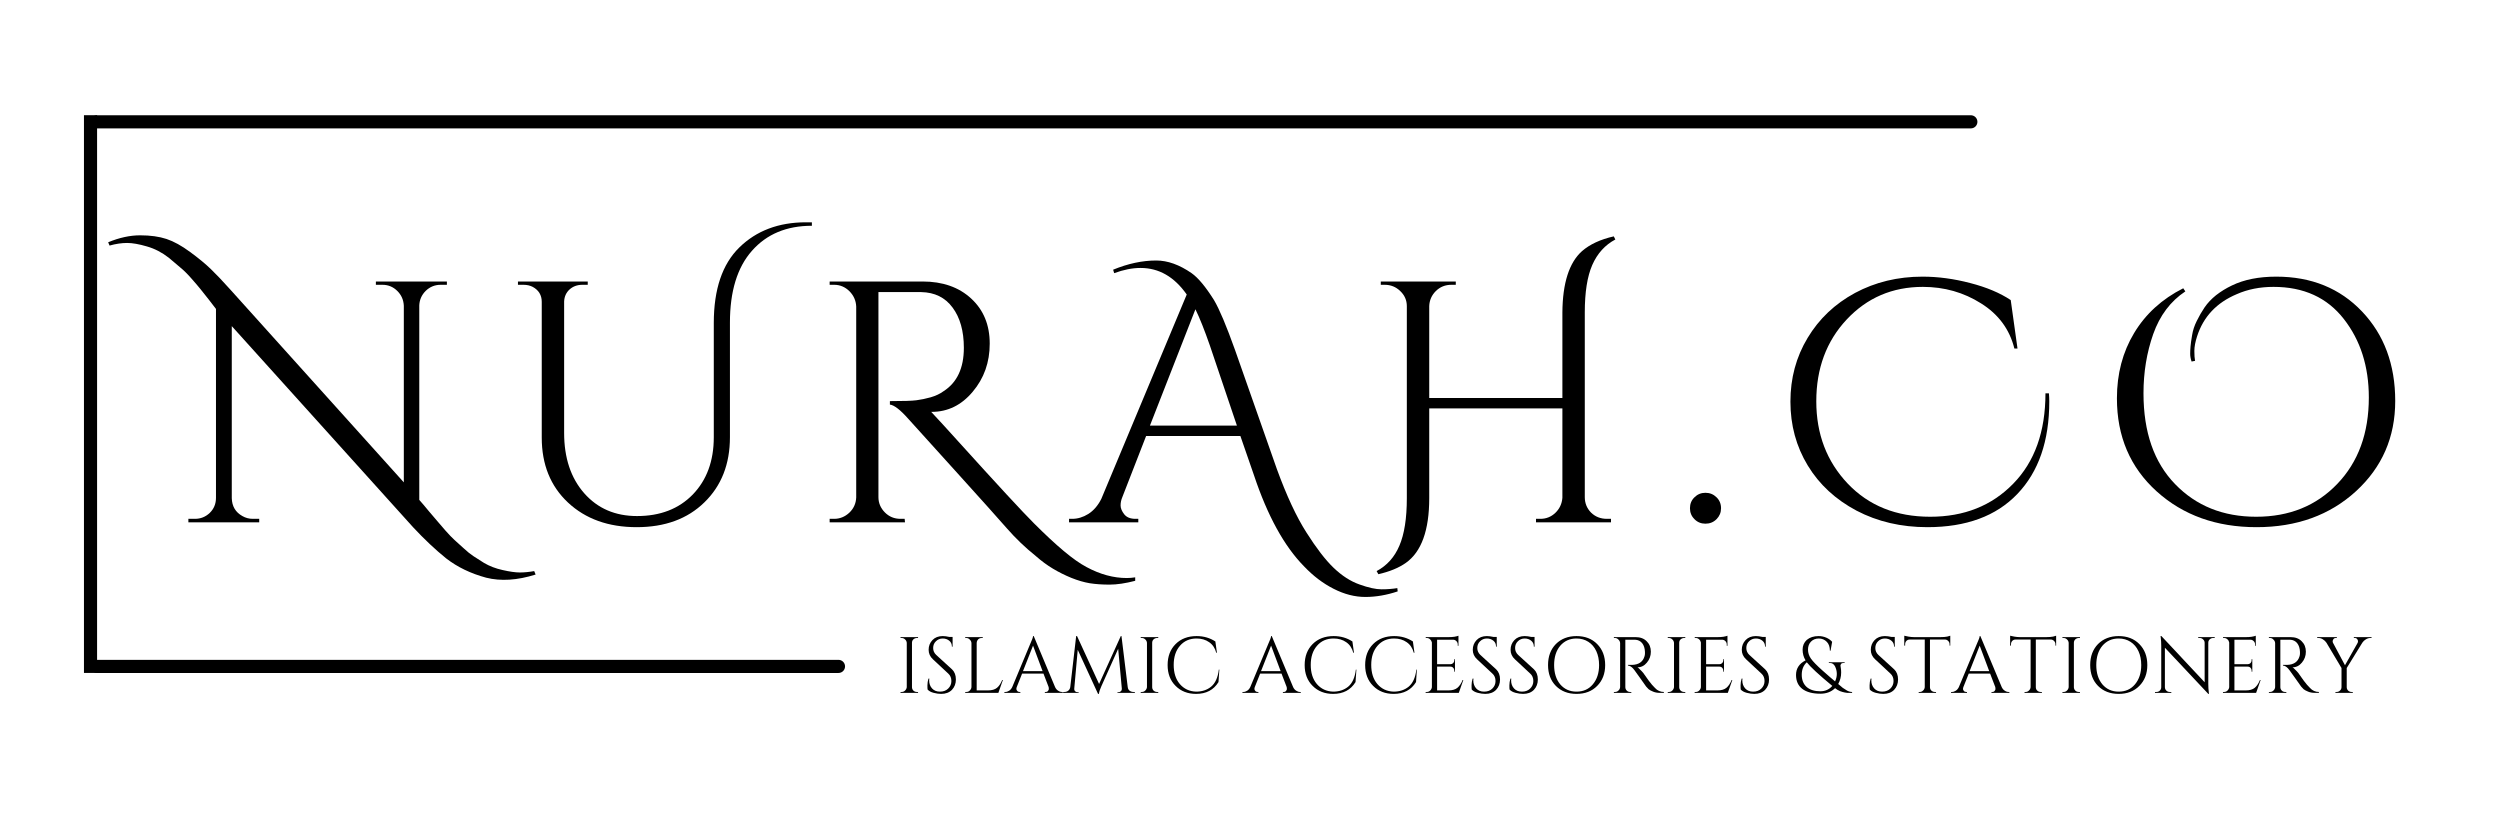 <svg version="1.0" preserveAspectRatio="xMidYMid meet" height="100" viewBox="0 0 224.88 75" zoomAndPan="magnify" width="300" xmlns:xlink="http://www.w3.org/1999/xlink" xmlns="http://www.w3.org/2000/svg"><defs><g></g></defs><path stroke-miterlimit="4" stroke-opacity="1" stroke-width="1" stroke="#000000" d="M 0.001 0.502 L 42.502 0.502" stroke-linejoin="miter" fill="none" transform="matrix(0, -1.181, 1.181, 0, 7.494, 60.563)" stroke-linecap="butt"></path><g fill-opacity="1" fill="#000000"><g transform="translate(15.472, 47.007)"><g><path d="M 32.672 4.703 C 31.016 5.223 29.531 5.316 28.219 4.984 C 26.832 4.609 25.633 4.031 24.625 3.25 C 23.656 2.469 22.66 1.531 21.641 0.438 L 5.328 -17.656 L 5.328 -2.172 C 5.348 -1.441 5.664 -0.906 6.281 -0.562 C 6.57 -0.395 6.883 -0.312 7.219 -0.312 L 7.797 -0.312 L 7.797 0 L 1.422 0 L 1.422 -0.312 L 2.016 -0.312 C 2.523 -0.312 2.969 -0.488 3.344 -0.844 C 3.719 -1.207 3.906 -1.66 3.906 -2.203 L 3.906 -19.203 C 3.801 -19.348 3.594 -19.617 3.281 -20.016 C 2.969 -20.422 2.707 -20.75 2.5 -21 C 2.301 -21.25 2.023 -21.57 1.672 -21.969 C 1.316 -22.375 0.988 -22.695 0.688 -22.938 C 0.395 -23.188 0.051 -23.477 -0.344 -23.812 C -0.957 -24.289 -1.613 -24.629 -2.312 -24.828 C -3.02 -25.035 -3.613 -25.141 -4.094 -25.141 C -4.582 -25.141 -5.109 -25.062 -5.672 -24.906 L -5.797 -25.203 C -4.797 -25.617 -3.836 -25.828 -2.922 -25.828 C -2.004 -25.828 -1.211 -25.719 -0.547 -25.5 C 0.109 -25.281 0.816 -24.891 1.578 -24.328 C 2.336 -23.773 2.961 -23.258 3.453 -22.781 C 3.941 -22.312 4.523 -21.695 5.203 -20.938 L 20.812 -3.594 L 20.812 -19.484 C 20.789 -20.016 20.594 -20.461 20.219 -20.828 C 19.852 -21.191 19.41 -21.375 18.891 -21.375 L 18.297 -21.375 L 18.297 -21.672 L 24.688 -21.672 L 24.688 -21.375 L 24.125 -21.375 C 23.602 -21.375 23.156 -21.191 22.781 -20.828 C 22.414 -20.461 22.223 -20.023 22.203 -19.516 L 22.203 -2.016 C 22.41 -1.785 22.703 -1.441 23.078 -0.984 C 23.461 -0.535 23.734 -0.219 23.891 -0.031 C 24.047 0.156 24.273 0.422 24.578 0.766 C 24.891 1.117 25.156 1.395 25.375 1.594 C 25.594 1.789 25.863 2.035 26.188 2.328 C 26.508 2.629 26.805 2.867 27.078 3.047 C 27.359 3.223 27.676 3.426 28.031 3.656 C 28.52 3.945 29.078 4.16 29.703 4.297 C 30.336 4.441 30.852 4.516 31.25 4.516 C 31.656 4.516 32.086 4.473 32.547 4.391 Z M 32.672 4.703"></path></g></g></g><g fill-opacity="1" fill="#000000"><g transform="translate(45.009, 47.007)"><g><path d="M 27.469 -27 C 27.633 -27 27.812 -27 28 -27 L 28 -26.688 C 25.727 -26.688 23.93 -25.938 22.609 -24.438 C 21.285 -22.945 20.625 -20.789 20.625 -17.969 L 20.625 -7.656 C 20.625 -5.238 19.859 -3.285 18.328 -1.797 C 16.805 -0.305 14.773 0.438 12.234 0.438 C 9.691 0.438 7.629 -0.301 6.047 -1.781 C 4.473 -3.258 3.688 -5.207 3.688 -7.625 L 3.688 -19.844 C 3.688 -20.445 3.414 -20.895 2.875 -21.188 C 2.633 -21.312 2.359 -21.375 2.047 -21.375 L 1.547 -21.375 L 1.547 -21.672 L 7.828 -21.672 L 7.828 -21.375 L 7.344 -21.375 C 6.883 -21.375 6.5 -21.234 6.188 -20.953 C 5.883 -20.672 5.723 -20.312 5.703 -19.875 L 5.703 -8.047 C 5.703 -5.797 6.305 -3.984 7.516 -2.609 C 8.723 -1.242 10.305 -0.562 12.266 -0.562 C 14.348 -0.562 16.02 -1.207 17.281 -2.5 C 18.539 -3.801 19.172 -5.52 19.172 -7.656 L 19.172 -17.938 C 19.172 -20.969 19.938 -23.234 21.469 -24.734 C 23.008 -26.242 25.008 -27 27.469 -27 Z M 27.469 -27"></path></g></g></g><g fill-opacity="1" fill="#000000"><g transform="translate(72.749, 47.007)"><g><path d="M 29.359 5.266 C 28.492 5.492 27.723 5.609 27.047 5.609 C 26.379 5.609 25.785 5.566 25.266 5.484 C 24.754 5.398 24.203 5.238 23.609 5 C 23.023 4.758 22.473 4.484 21.953 4.172 C 21.441 3.867 20.926 3.488 20.406 3.031 C 19.457 2.27 18.594 1.441 17.812 0.547 C 17.039 -0.336 15.551 -2 13.344 -4.438 C 11.133 -6.883 9.664 -8.508 8.938 -9.312 C 8.219 -10.125 7.664 -10.551 7.281 -10.594 L 7.281 -10.906 C 8.477 -10.906 9.273 -10.93 9.672 -10.984 C 10.078 -11.035 10.504 -11.125 10.953 -11.25 C 11.41 -11.383 11.797 -11.566 12.109 -11.797 C 13.328 -12.578 13.938 -13.879 13.938 -15.703 C 13.938 -17.211 13.598 -18.422 12.922 -19.328 C 12.254 -20.234 11.312 -20.695 10.094 -20.719 L 6.25 -20.719 L 6.25 -2.266 C 6.25 -1.742 6.441 -1.285 6.828 -0.891 C 7.211 -0.504 7.68 -0.312 8.234 -0.312 L 8.609 -0.312 L 8.641 0 L 1.859 0 L 1.859 -0.312 L 2.266 -0.312 C 2.773 -0.312 3.227 -0.492 3.625 -0.859 C 4.02 -1.234 4.227 -1.691 4.25 -2.234 L 4.25 -19.422 C 4.227 -19.953 4.023 -20.41 3.641 -20.797 C 3.254 -21.18 2.797 -21.375 2.266 -21.375 L 1.859 -21.375 L 1.859 -21.672 L 10.219 -21.672 C 12.031 -21.672 13.488 -21.16 14.594 -20.141 C 15.707 -19.117 16.266 -17.766 16.266 -16.078 C 16.266 -14.398 15.754 -12.957 14.734 -11.75 C 13.723 -10.539 12.488 -9.938 11.031 -9.938 C 11.031 -9.938 11.02 -9.938 11 -9.938 C 11.695 -9.195 12.488 -8.332 13.375 -7.344 C 16.945 -3.395 19.238 -0.914 20.25 0.094 C 21.258 1.102 22.148 1.93 22.922 2.578 C 23.703 3.234 24.391 3.719 24.984 4.031 C 26.203 4.688 27.41 5.016 28.609 5.016 C 28.859 5.016 29.109 4.992 29.359 4.953 Z M 29.359 5.266"></path></g></g></g><g fill-opacity="1" fill="#000000"><g transform="translate(96.434, 47.007)"><g><path d="M 3.688 -22.734 C 5.031 -23.285 6.32 -23.562 7.562 -23.562 C 8.594 -23.562 9.656 -23.18 10.75 -22.422 C 11.344 -22.004 12.016 -21.195 12.766 -20 C 13.254 -19.176 13.883 -17.68 14.656 -15.516 L 18.422 -4.797 C 19.297 -2.398 20.18 -0.5 21.078 0.906 C 21.973 2.32 22.789 3.383 23.531 4.094 C 24.281 4.812 25.055 5.312 25.859 5.594 C 26.66 5.883 27.32 6.031 27.844 6.031 C 28.375 6.031 28.848 5.992 29.266 5.922 L 29.297 6.219 C 28.305 6.551 27.336 6.719 26.391 6.719 C 25.441 6.719 24.488 6.473 23.531 5.984 C 22.582 5.504 21.695 4.832 20.875 3.969 C 19.094 2.164 17.586 -0.57 16.359 -4.25 L 15.141 -7.766 L 6.656 -7.766 L 4.516 -2.266 C 4.41 -2.016 4.359 -1.766 4.359 -1.516 C 4.359 -1.266 4.469 -1 4.688 -0.719 C 4.906 -0.445 5.242 -0.312 5.703 -0.312 L 5.953 -0.312 L 5.953 0 L -0.281 0 L -0.281 -0.312 L 0 -0.312 C 0.5 -0.312 0.984 -0.457 1.453 -0.75 C 1.93 -1.051 2.32 -1.504 2.625 -2.109 L 10.312 -20.5 C 9.195 -22.094 7.812 -22.891 6.156 -22.891 C 5.414 -22.891 4.625 -22.734 3.781 -22.422 Z M 7 -8.703 L 14.828 -8.703 L 12.391 -15.922 C 11.91 -17.305 11.477 -18.391 11.094 -19.172 Z M 7 -8.703"></path></g></g></g><g fill-opacity="1" fill="#000000"><g transform="translate(121.977, 47.007)"><g><path d="M 22.578 -0.312 L 22.953 -0.312 L 22.953 0 L 16.203 0 L 16.203 -0.312 L 16.594 -0.312 C 17.113 -0.312 17.562 -0.488 17.938 -0.844 C 18.32 -1.207 18.535 -1.66 18.578 -2.203 L 18.578 -10.25 L 6.594 -10.25 L 6.594 -2.172 C 6.594 0.723 5.891 2.664 4.484 3.656 C 3.848 4.102 3.023 4.441 2.016 4.672 L 1.859 4.391 C 2.785 3.898 3.469 3.141 3.906 2.109 C 4.352 1.078 4.578 -0.348 4.578 -2.172 L 4.578 -19.453 C 4.578 -19.984 4.379 -20.438 3.984 -20.812 C 3.598 -21.188 3.133 -21.375 2.594 -21.375 L 2.234 -21.375 L 2.234 -21.672 L 8.984 -21.672 L 8.984 -21.375 L 8.578 -21.375 C 8.035 -21.375 7.57 -21.188 7.188 -20.812 C 6.812 -20.438 6.613 -19.984 6.594 -19.453 L 6.594 -11.188 L 18.578 -11.188 L 18.578 -18.891 C 18.598 -21.535 19.188 -23.375 20.344 -24.406 C 21.051 -25.02 22.004 -25.461 23.203 -25.734 L 23.344 -25.453 C 22.414 -24.961 21.723 -24.195 21.266 -23.156 C 20.816 -22.125 20.594 -20.703 20.594 -18.891 L 20.594 -2.266 C 20.594 -1.723 20.781 -1.258 21.156 -0.875 C 21.539 -0.5 22.016 -0.312 22.578 -0.312 Z M 22.578 -0.312"></path></g></g></g><g fill-opacity="1" fill="#000000"><g transform="translate(150.646, 47.007)"><g><path d="M 3.781 -0.281 C 3.508 -0.008 3.176 0.125 2.781 0.125 C 2.395 0.125 2.066 -0.008 1.797 -0.281 C 1.523 -0.551 1.391 -0.879 1.391 -1.266 C 1.391 -1.66 1.523 -1.988 1.797 -2.25 C 2.066 -2.52 2.395 -2.656 2.781 -2.656 C 3.176 -2.656 3.508 -2.52 3.781 -2.25 C 4.051 -1.988 4.188 -1.66 4.188 -1.266 C 4.188 -0.879 4.051 -0.551 3.781 -0.281 Z M 3.781 -0.281"></path></g></g></g><g fill-opacity="1" fill="#000000"><g transform="translate(159.687, 47.007)"><g><path d="M 24.688 -10.875 C 24.688 -7.32 23.727 -4.547 21.812 -2.547 C 19.906 -0.555 17.207 0.438 13.719 0.438 C 11.363 0.438 9.238 -0.055 7.344 -1.047 C 5.457 -2.047 3.992 -3.398 2.953 -5.109 C 1.91 -6.828 1.391 -8.742 1.391 -10.859 C 1.391 -12.973 1.906 -14.883 2.938 -16.594 C 3.969 -18.312 5.391 -19.66 7.203 -20.641 C 9.023 -21.617 11.051 -22.109 13.281 -22.109 C 14.688 -22.109 16.117 -21.914 17.578 -21.531 C 19.035 -21.156 20.25 -20.645 21.219 -20 L 21.828 -15.641 L 21.547 -15.641 C 21.117 -17.367 20.117 -18.723 18.547 -19.703 C 16.984 -20.691 15.238 -21.188 13.312 -21.188 C 10.57 -21.188 8.285 -20.207 6.453 -18.25 C 4.629 -16.301 3.719 -13.848 3.719 -10.891 C 3.719 -7.941 4.66 -5.473 6.547 -3.484 C 8.441 -1.492 10.914 -0.5 13.969 -0.5 C 17.02 -0.5 19.508 -1.488 21.438 -3.469 C 23.375 -5.445 24.344 -8.16 24.344 -11.609 L 24.656 -11.609 C 24.676 -11.359 24.688 -11.113 24.688 -10.875 Z M 24.688 -10.875"></path></g></g></g><g fill-opacity="1" fill="#000000"><g transform="translate(188.604, 47.007)"><g><path d="M 8.578 -14.469 C 8.492 -14.727 8.453 -14.957 8.453 -15.156 C 8.453 -15.352 8.461 -15.578 8.484 -15.828 C 8.504 -16.078 8.551 -16.414 8.625 -16.844 C 8.695 -17.281 8.836 -17.707 9.047 -18.125 C 9.254 -18.551 9.488 -18.957 9.75 -19.344 C 10.02 -19.738 10.363 -20.102 10.781 -20.438 C 11.207 -20.77 11.68 -21.062 12.203 -21.312 C 13.297 -21.844 14.629 -22.109 16.203 -22.109 C 19.359 -22.109 21.93 -21.062 23.922 -18.969 C 25.91 -16.875 26.906 -14.191 26.906 -10.922 C 26.906 -7.66 25.727 -4.953 23.375 -2.797 C 21.02 -0.641 18.035 0.438 14.422 0.438 C 10.816 0.438 7.82 -0.633 5.438 -2.781 C 3.051 -4.938 1.859 -7.727 1.859 -11.156 C 1.859 -13.363 2.375 -15.32 3.406 -17.031 C 4.438 -18.75 5.91 -20.094 7.828 -21.062 L 8.016 -20.781 C 6.68 -19.895 5.719 -18.613 5.125 -16.938 C 4.539 -15.27 4.25 -13.492 4.25 -11.609 C 4.25 -8.117 5.195 -5.395 7.094 -3.438 C 8.988 -1.477 11.422 -0.5 14.391 -0.5 C 17.367 -0.5 19.801 -1.484 21.688 -3.453 C 23.582 -5.422 24.531 -8.016 24.531 -11.234 C 24.531 -14.023 23.781 -16.379 22.281 -18.297 C 20.781 -20.223 18.672 -21.188 15.953 -21.188 C 14.734 -21.188 13.629 -20.969 12.641 -20.531 C 10.836 -19.77 9.648 -18.508 9.078 -16.75 C 8.91 -16.238 8.828 -15.797 8.828 -15.422 C 8.828 -15.047 8.848 -14.75 8.891 -14.531 Z M 8.578 -14.469"></path></g></g></g><path stroke-miterlimit="4" stroke-opacity="1" stroke-width="1" stroke="#000000" d="M 0.499 0.499 L 143.294 0.499" stroke-linejoin="miter" fill="none" transform="matrix(1.181, 0, 0, 1.181, 8.086, 10.375)" stroke-linecap="round"></path><path stroke-miterlimit="4" stroke-opacity="1" stroke-width="1" stroke="#000000" d="M 0.502 0.501 L 56.999 0.501" stroke-linejoin="miter" fill="none" transform="matrix(1.181, 0, 0, 1.181, 8.087, 59.385)" stroke-linecap="round"></path><g fill-opacity="1" fill="#000000"><g transform="translate(80.565, 62.356)"><g><path d="M 0.516 -0.078 C 0.641 -0.078 0.742 -0.117 0.828 -0.203 C 0.922 -0.297 0.973 -0.398 0.984 -0.516 L 0.984 -4.5 C 0.973 -4.625 0.922 -4.727 0.828 -4.812 C 0.742 -4.895 0.641 -4.938 0.516 -4.938 L 0.422 -4.938 L 0.422 -5.016 L 2 -5.016 L 2 -4.938 L 1.906 -4.938 C 1.781 -4.938 1.672 -4.895 1.578 -4.812 C 1.492 -4.727 1.453 -4.625 1.453 -4.5 L 1.453 -0.516 C 1.453 -0.398 1.492 -0.297 1.578 -0.203 C 1.672 -0.117 1.781 -0.078 1.906 -0.078 L 2 -0.078 L 2 0 L 0.422 0 L 0.422 -0.078 Z M 0.516 -0.078"></path></g></g></g><g fill-opacity="1" fill="#000000"><g transform="translate(82.986, 62.356)"><g><path d="M 0.438 -0.297 C 0.426 -0.359 0.422 -0.484 0.422 -0.672 C 0.422 -0.867 0.453 -1.07 0.516 -1.281 L 0.594 -1.281 C 0.582 -1.227 0.578 -1.176 0.578 -1.125 C 0.578 -0.832 0.664 -0.586 0.844 -0.391 C 1.02 -0.203 1.254 -0.109 1.547 -0.109 C 1.848 -0.109 2.094 -0.195 2.281 -0.375 C 2.477 -0.562 2.578 -0.789 2.578 -1.062 C 2.578 -1.344 2.484 -1.566 2.297 -1.734 L 0.922 -3.016 C 0.66 -3.254 0.531 -3.539 0.531 -3.875 C 0.531 -4.219 0.645 -4.508 0.875 -4.75 C 1.102 -4.988 1.41 -5.109 1.797 -5.109 C 1.973 -5.109 2.176 -5.082 2.406 -5.031 L 2.688 -5.031 L 2.688 -4.156 L 2.625 -4.156 C 2.625 -4.383 2.547 -4.562 2.391 -4.688 C 2.234 -4.82 2.035 -4.891 1.797 -4.891 C 1.555 -4.891 1.352 -4.805 1.188 -4.641 C 1.02 -4.484 0.938 -4.281 0.938 -4.031 C 0.938 -3.789 1.031 -3.582 1.219 -3.406 L 2.641 -2.109 C 2.867 -1.891 2.984 -1.586 2.984 -1.203 C 2.984 -0.828 2.863 -0.516 2.625 -0.266 C 2.383 -0.023 2.062 0.094 1.656 0.094 C 1.445 0.094 1.223 0.062 0.984 0 C 0.742 -0.062 0.562 -0.16 0.438 -0.297 Z M 0.438 -0.297"></path></g></g></g><g fill-opacity="1" fill="#000000"><g transform="translate(86.388, 62.356)"><g><path d="M 0.516 -0.078 C 0.641 -0.078 0.742 -0.117 0.828 -0.203 C 0.922 -0.297 0.973 -0.398 0.984 -0.516 L 0.984 -4.484 C 0.973 -4.609 0.922 -4.711 0.828 -4.797 C 0.742 -4.891 0.641 -4.938 0.516 -4.938 L 0.422 -4.938 L 0.422 -5.016 L 2 -5.016 L 2 -4.938 L 1.906 -4.938 C 1.727 -4.938 1.598 -4.863 1.516 -4.719 C 1.473 -4.645 1.453 -4.566 1.453 -4.484 L 1.453 -0.219 L 2.469 -0.219 C 2.82 -0.219 3.094 -0.297 3.281 -0.453 C 3.469 -0.609 3.625 -0.844 3.75 -1.156 L 3.812 -1.156 L 3.406 0 L 0.422 0 L 0.422 -0.078 Z M 0.516 -0.078"></path></g></g></g><g fill-opacity="1" fill="#000000"><g transform="translate(90.414, 62.356)"><g><path d="M 5.109 -0.078 L 5.172 -0.078 L 5.172 0 L 3.562 0 L 3.562 -0.078 L 3.625 -0.078 C 3.727 -0.078 3.801 -0.109 3.844 -0.172 C 3.895 -0.234 3.922 -0.289 3.922 -0.344 C 3.922 -0.406 3.914 -0.461 3.906 -0.516 L 3.438 -1.734 L 1.516 -1.734 L 1.031 -0.516 C 1.008 -0.453 1 -0.395 1 -0.344 C 1 -0.289 1.023 -0.234 1.078 -0.172 C 1.129 -0.109 1.203 -0.078 1.297 -0.078 L 1.359 -0.078 L 1.359 0 L -0.078 0 L -0.078 -0.078 L 0 -0.078 C 0.113 -0.078 0.227 -0.113 0.344 -0.188 C 0.457 -0.258 0.551 -0.367 0.625 -0.516 L 2.234 -4.375 C 2.41 -4.758 2.5 -5.004 2.5 -5.109 L 2.562 -5.109 L 4.484 -0.516 C 4.555 -0.367 4.648 -0.258 4.766 -0.188 C 4.879 -0.113 4.992 -0.078 5.109 -0.078 Z M 1.594 -1.953 L 3.359 -1.953 L 2.5 -4.25 Z M 1.594 -1.953"></path></g></g></g><g fill-opacity="1" fill="#000000"><g transform="translate(95.514, 62.356)"><g><path d="M 6.438 -0.078 L 6.562 -0.078 L 6.562 0 L 5 0 L 5 -0.062 L 5.109 -0.062 C 5.191 -0.062 5.258 -0.094 5.312 -0.156 C 5.375 -0.219 5.398 -0.289 5.391 -0.375 L 5.062 -3.969 L 3.562 -0.625 C 3.426 -0.332 3.348 -0.094 3.328 0.094 L 3.25 0.094 L 1.422 -3.875 L 1.109 -0.375 C 1.098 -0.289 1.117 -0.219 1.172 -0.156 C 1.234 -0.094 1.301 -0.062 1.375 -0.062 L 1.5 -0.062 L 1.5 0 L 0.109 0 L 0.109 -0.078 L 0.219 -0.078 C 0.352 -0.078 0.469 -0.113 0.562 -0.188 C 0.664 -0.27 0.727 -0.379 0.75 -0.516 L 1.281 -5.109 L 1.359 -5.109 L 3.344 -0.797 L 5.297 -5.109 L 5.359 -5.109 L 5.922 -0.516 C 5.941 -0.328 6.035 -0.195 6.203 -0.125 C 6.273 -0.094 6.352 -0.078 6.438 -0.078 Z M 6.438 -0.078"></path></g></g></g><g fill-opacity="1" fill="#000000"><g transform="translate(102.183, 62.356)"><g><path d="M 0.516 -0.078 C 0.641 -0.078 0.742 -0.117 0.828 -0.203 C 0.922 -0.297 0.973 -0.398 0.984 -0.516 L 0.984 -4.5 C 0.973 -4.625 0.922 -4.727 0.828 -4.812 C 0.742 -4.895 0.641 -4.938 0.516 -4.938 L 0.422 -4.938 L 0.422 -5.016 L 2 -5.016 L 2 -4.938 L 1.906 -4.938 C 1.781 -4.938 1.672 -4.895 1.578 -4.812 C 1.492 -4.727 1.453 -4.625 1.453 -4.5 L 1.453 -0.516 C 1.453 -0.398 1.492 -0.297 1.578 -0.203 C 1.672 -0.117 1.781 -0.078 1.906 -0.078 L 2 -0.078 L 2 0 L 0.422 0 L 0.422 -0.078 Z M 0.516 -0.078"></path></g></g></g><g fill-opacity="1" fill="#000000"><g transform="translate(104.604, 62.356)"><g><path d="M 2.984 0.094 C 2.234 0.094 1.617 -0.145 1.141 -0.625 C 0.66 -1.102 0.422 -1.727 0.422 -2.5 C 0.422 -3.281 0.66 -3.91 1.141 -4.391 C 1.617 -4.867 2.25 -5.109 3.031 -5.109 C 3.664 -5.109 4.227 -4.945 4.719 -4.625 L 4.859 -3.609 L 4.797 -3.609 C 4.691 -4.023 4.477 -4.344 4.156 -4.562 C 3.844 -4.781 3.469 -4.891 3.031 -4.891 C 2.406 -4.891 1.906 -4.672 1.531 -4.234 C 1.156 -3.805 0.969 -3.234 0.969 -2.516 C 0.969 -1.805 1.148 -1.234 1.516 -0.797 C 1.891 -0.359 2.379 -0.129 2.984 -0.109 C 3.516 -0.109 3.961 -0.254 4.328 -0.547 C 4.711 -0.859 4.945 -1.375 5.031 -2.094 L 5.078 -2.094 L 5 -0.969 C 4.562 -0.258 3.891 0.094 2.984 0.094 Z M 2.984 0.094"></path></g></g></g><g fill-opacity="1" fill="#000000"><g transform="translate(110.048, 62.356)"><g></g></g></g><g fill-opacity="1" fill="#000000"><g transform="translate(111.838, 62.356)"><g><path d="M 5.109 -0.078 L 5.172 -0.078 L 5.172 0 L 3.562 0 L 3.562 -0.078 L 3.625 -0.078 C 3.727 -0.078 3.801 -0.109 3.844 -0.172 C 3.895 -0.234 3.922 -0.289 3.922 -0.344 C 3.922 -0.406 3.914 -0.461 3.906 -0.516 L 3.438 -1.734 L 1.516 -1.734 L 1.031 -0.516 C 1.008 -0.453 1 -0.395 1 -0.344 C 1 -0.289 1.023 -0.234 1.078 -0.172 C 1.129 -0.109 1.203 -0.078 1.297 -0.078 L 1.359 -0.078 L 1.359 0 L -0.078 0 L -0.078 -0.078 L 0 -0.078 C 0.113 -0.078 0.227 -0.113 0.344 -0.188 C 0.457 -0.258 0.551 -0.367 0.625 -0.516 L 2.234 -4.375 C 2.41 -4.758 2.5 -5.004 2.5 -5.109 L 2.562 -5.109 L 4.484 -0.516 C 4.555 -0.367 4.648 -0.258 4.766 -0.188 C 4.879 -0.113 4.992 -0.078 5.109 -0.078 Z M 1.594 -1.953 L 3.359 -1.953 L 2.5 -4.25 Z M 1.594 -1.953"></path></g></g></g><g fill-opacity="1" fill="#000000"><g transform="translate(116.938, 62.356)"><g><path d="M 2.984 0.094 C 2.234 0.094 1.617 -0.145 1.141 -0.625 C 0.66 -1.102 0.422 -1.727 0.422 -2.5 C 0.422 -3.281 0.66 -3.91 1.141 -4.391 C 1.617 -4.867 2.25 -5.109 3.031 -5.109 C 3.664 -5.109 4.227 -4.945 4.719 -4.625 L 4.859 -3.609 L 4.797 -3.609 C 4.691 -4.023 4.477 -4.344 4.156 -4.562 C 3.844 -4.781 3.469 -4.891 3.031 -4.891 C 2.406 -4.891 1.906 -4.672 1.531 -4.234 C 1.156 -3.805 0.969 -3.234 0.969 -2.516 C 0.969 -1.805 1.148 -1.234 1.516 -0.797 C 1.891 -0.359 2.379 -0.129 2.984 -0.109 C 3.516 -0.109 3.961 -0.254 4.328 -0.547 C 4.711 -0.859 4.945 -1.375 5.031 -2.094 L 5.078 -2.094 L 5 -0.969 C 4.562 -0.258 3.891 0.094 2.984 0.094 Z M 2.984 0.094"></path></g></g></g><g fill-opacity="1" fill="#000000"><g transform="translate(122.382, 62.356)"><g><path d="M 2.984 0.094 C 2.234 0.094 1.617 -0.145 1.141 -0.625 C 0.66 -1.102 0.422 -1.727 0.422 -2.5 C 0.422 -3.281 0.66 -3.91 1.141 -4.391 C 1.617 -4.867 2.25 -5.109 3.031 -5.109 C 3.664 -5.109 4.227 -4.945 4.719 -4.625 L 4.859 -3.609 L 4.797 -3.609 C 4.691 -4.023 4.477 -4.344 4.156 -4.562 C 3.844 -4.781 3.469 -4.891 3.031 -4.891 C 2.406 -4.891 1.906 -4.672 1.531 -4.234 C 1.156 -3.805 0.969 -3.234 0.969 -2.516 C 0.969 -1.805 1.148 -1.234 1.516 -0.797 C 1.891 -0.359 2.379 -0.129 2.984 -0.109 C 3.516 -0.109 3.961 -0.254 4.328 -0.547 C 4.711 -0.859 4.945 -1.375 5.031 -2.094 L 5.078 -2.094 L 5 -0.969 C 4.562 -0.258 3.891 0.094 2.984 0.094 Z M 2.984 0.094"></path></g></g></g><g fill-opacity="1" fill="#000000"><g transform="translate(127.826, 62.356)"><g><path d="M 0.516 -0.078 C 0.641 -0.078 0.742 -0.117 0.828 -0.203 C 0.922 -0.297 0.973 -0.398 0.984 -0.516 L 0.984 -4.531 C 0.961 -4.645 0.91 -4.738 0.828 -4.812 C 0.742 -4.895 0.641 -4.938 0.516 -4.938 L 0.438 -4.938 L 0.422 -5.016 L 2.531 -5.016 C 2.676 -5.016 2.832 -5.023 3 -5.047 C 3.176 -5.078 3.301 -5.109 3.375 -5.141 L 3.375 -4.234 L 3.312 -4.234 L 3.312 -4.359 C 3.312 -4.473 3.27 -4.57 3.188 -4.656 C 3.102 -4.738 3.008 -4.781 2.906 -4.781 L 1.453 -4.781 L 1.453 -2.578 L 2.656 -2.578 C 2.75 -2.578 2.828 -2.609 2.891 -2.672 C 2.961 -2.742 3 -2.832 3 -2.938 L 3 -3.031 L 3.062 -3.031 L 3.062 -1.906 L 3 -1.906 L 3 -2.016 C 3 -2.109 2.969 -2.188 2.906 -2.25 C 2.844 -2.32 2.758 -2.359 2.656 -2.359 L 1.453 -2.359 L 1.453 -0.219 L 2.469 -0.219 C 2.82 -0.219 3.094 -0.297 3.281 -0.453 C 3.469 -0.609 3.625 -0.844 3.75 -1.156 L 3.812 -1.156 L 3.406 0 L 0.422 0 L 0.422 -0.078 Z M 0.516 -0.078"></path></g></g></g><g fill-opacity="1" fill="#000000"><g transform="translate(131.959, 62.356)"><g><path d="M 0.438 -0.297 C 0.426 -0.359 0.422 -0.484 0.422 -0.672 C 0.422 -0.867 0.453 -1.07 0.516 -1.281 L 0.594 -1.281 C 0.582 -1.227 0.578 -1.176 0.578 -1.125 C 0.578 -0.832 0.664 -0.586 0.844 -0.391 C 1.02 -0.203 1.254 -0.109 1.547 -0.109 C 1.848 -0.109 2.094 -0.195 2.281 -0.375 C 2.477 -0.562 2.578 -0.789 2.578 -1.062 C 2.578 -1.344 2.484 -1.566 2.297 -1.734 L 0.922 -3.016 C 0.66 -3.254 0.531 -3.539 0.531 -3.875 C 0.531 -4.219 0.645 -4.508 0.875 -4.75 C 1.102 -4.988 1.41 -5.109 1.797 -5.109 C 1.973 -5.109 2.176 -5.082 2.406 -5.031 L 2.688 -5.031 L 2.688 -4.156 L 2.625 -4.156 C 2.625 -4.383 2.547 -4.562 2.391 -4.688 C 2.234 -4.82 2.035 -4.891 1.797 -4.891 C 1.555 -4.891 1.352 -4.805 1.188 -4.641 C 1.02 -4.484 0.938 -4.281 0.938 -4.031 C 0.938 -3.789 1.031 -3.582 1.219 -3.406 L 2.641 -2.109 C 2.867 -1.891 2.984 -1.586 2.984 -1.203 C 2.984 -0.828 2.863 -0.516 2.625 -0.266 C 2.383 -0.023 2.062 0.094 1.656 0.094 C 1.445 0.094 1.223 0.062 0.984 0 C 0.742 -0.062 0.562 -0.16 0.438 -0.297 Z M 0.438 -0.297"></path></g></g></g><g fill-opacity="1" fill="#000000"><g transform="translate(135.362, 62.356)"><g><path d="M 0.438 -0.297 C 0.426 -0.359 0.422 -0.484 0.422 -0.672 C 0.422 -0.867 0.453 -1.07 0.516 -1.281 L 0.594 -1.281 C 0.582 -1.227 0.578 -1.176 0.578 -1.125 C 0.578 -0.832 0.664 -0.586 0.844 -0.391 C 1.02 -0.203 1.254 -0.109 1.547 -0.109 C 1.848 -0.109 2.094 -0.195 2.281 -0.375 C 2.477 -0.562 2.578 -0.789 2.578 -1.062 C 2.578 -1.344 2.484 -1.566 2.297 -1.734 L 0.922 -3.016 C 0.66 -3.254 0.531 -3.539 0.531 -3.875 C 0.531 -4.219 0.645 -4.508 0.875 -4.75 C 1.102 -4.988 1.41 -5.109 1.797 -5.109 C 1.973 -5.109 2.176 -5.082 2.406 -5.031 L 2.688 -5.031 L 2.688 -4.156 L 2.625 -4.156 C 2.625 -4.383 2.547 -4.562 2.391 -4.688 C 2.234 -4.82 2.035 -4.891 1.797 -4.891 C 1.555 -4.891 1.352 -4.805 1.188 -4.641 C 1.02 -4.484 0.938 -4.281 0.938 -4.031 C 0.938 -3.789 1.031 -3.582 1.219 -3.406 L 2.641 -2.109 C 2.867 -1.891 2.984 -1.586 2.984 -1.203 C 2.984 -0.828 2.863 -0.516 2.625 -0.266 C 2.383 -0.023 2.062 0.094 1.656 0.094 C 1.445 0.094 1.223 0.062 0.984 0 C 0.742 -0.062 0.562 -0.16 0.438 -0.297 Z M 0.438 -0.297"></path></g></g></g><g fill-opacity="1" fill="#000000"><g transform="translate(138.764, 62.356)"><g><path d="M 1.203 -4.391 C 1.68 -4.867 2.301 -5.109 3.062 -5.109 C 3.832 -5.109 4.453 -4.867 4.922 -4.391 C 5.398 -3.91 5.641 -3.281 5.641 -2.5 C 5.641 -1.727 5.398 -1.102 4.922 -0.625 C 4.453 -0.145 3.832 0.094 3.062 0.094 C 2.301 0.094 1.68 -0.145 1.203 -0.625 C 0.734 -1.102 0.5 -1.727 0.5 -2.5 C 0.5 -3.281 0.734 -3.91 1.203 -4.391 Z M 1.594 -0.766 C 1.969 -0.328 2.457 -0.109 3.062 -0.109 C 3.676 -0.109 4.164 -0.328 4.531 -0.766 C 4.906 -1.211 5.094 -1.789 5.094 -2.5 C 5.094 -2.977 5.008 -3.395 4.844 -3.75 C 4.676 -4.113 4.438 -4.395 4.125 -4.594 C 3.82 -4.789 3.469 -4.891 3.062 -4.891 C 2.457 -4.891 1.969 -4.672 1.594 -4.234 C 1.227 -3.797 1.047 -3.219 1.047 -2.5 C 1.047 -1.789 1.227 -1.211 1.594 -0.766 Z M 1.594 -0.766"></path></g></g></g><g fill-opacity="1" fill="#000000"><g transform="translate(144.767, 62.356)"><g><path d="M 1.906 -4.781 L 1.453 -4.781 L 1.453 -0.516 C 1.453 -0.398 1.492 -0.297 1.578 -0.203 C 1.66 -0.117 1.77 -0.078 1.906 -0.078 L 1.984 -0.078 L 2 0 L 0.422 0 L 0.422 -0.078 L 0.516 -0.078 C 0.641 -0.078 0.742 -0.117 0.828 -0.203 C 0.922 -0.285 0.973 -0.391 0.984 -0.516 L 0.984 -4.484 C 0.973 -4.609 0.922 -4.711 0.828 -4.797 C 0.742 -4.891 0.641 -4.938 0.516 -4.938 L 0.422 -4.938 L 0.422 -5.016 L 2.359 -5.016 C 2.797 -5.016 3.133 -4.891 3.375 -4.641 C 3.625 -4.398 3.75 -4.086 3.75 -3.703 C 3.75 -3.328 3.629 -3 3.391 -2.719 C 3.16 -2.438 2.879 -2.297 2.547 -2.297 C 2.609 -2.266 2.688 -2.195 2.781 -2.094 C 2.883 -2 2.977 -1.898 3.062 -1.797 C 3.469 -1.211 3.734 -0.852 3.859 -0.719 C 3.984 -0.582 4.07 -0.488 4.125 -0.438 C 4.176 -0.383 4.234 -0.332 4.297 -0.281 C 4.359 -0.238 4.422 -0.203 4.484 -0.172 C 4.617 -0.109 4.766 -0.078 4.922 -0.078 L 4.922 0 L 4.531 0 C 4.32 0 4.129 -0.035 3.953 -0.109 C 3.773 -0.18 3.641 -0.254 3.547 -0.328 C 3.461 -0.41 3.391 -0.488 3.328 -0.562 C 3.266 -0.645 3.086 -0.895 2.797 -1.312 C 2.504 -1.727 2.332 -1.969 2.281 -2.031 C 2.238 -2.094 2.191 -2.148 2.141 -2.203 C 1.984 -2.367 1.832 -2.453 1.688 -2.453 L 1.688 -2.516 C 1.719 -2.516 1.766 -2.516 1.828 -2.516 C 1.891 -2.516 1.969 -2.516 2.062 -2.516 C 2.656 -2.535 3.023 -2.785 3.172 -3.266 C 3.203 -3.359 3.219 -3.445 3.219 -3.531 C 3.219 -3.613 3.219 -3.664 3.219 -3.688 C 3.207 -4.008 3.125 -4.27 2.969 -4.469 C 2.812 -4.664 2.598 -4.77 2.328 -4.781 C 2.211 -4.781 2.07 -4.781 1.906 -4.781 Z M 1.906 -4.781"></path></g></g></g><g fill-opacity="1" fill="#000000"><g transform="translate(149.616, 62.356)"><g><path d="M 0.516 -0.078 C 0.641 -0.078 0.742 -0.117 0.828 -0.203 C 0.922 -0.297 0.973 -0.398 0.984 -0.516 L 0.984 -4.5 C 0.973 -4.625 0.922 -4.727 0.828 -4.812 C 0.742 -4.895 0.641 -4.938 0.516 -4.938 L 0.422 -4.938 L 0.422 -5.016 L 2 -5.016 L 2 -4.938 L 1.906 -4.938 C 1.781 -4.938 1.672 -4.895 1.578 -4.812 C 1.492 -4.727 1.453 -4.625 1.453 -4.5 L 1.453 -0.516 C 1.453 -0.398 1.492 -0.297 1.578 -0.203 C 1.672 -0.117 1.781 -0.078 1.906 -0.078 L 2 -0.078 L 2 0 L 0.422 0 L 0.422 -0.078 Z M 0.516 -0.078"></path></g></g></g><g fill-opacity="1" fill="#000000"><g transform="translate(152.037, 62.356)"><g><path d="M 0.516 -0.078 C 0.641 -0.078 0.742 -0.117 0.828 -0.203 C 0.922 -0.297 0.973 -0.398 0.984 -0.516 L 0.984 -4.531 C 0.961 -4.645 0.91 -4.738 0.828 -4.812 C 0.742 -4.895 0.641 -4.938 0.516 -4.938 L 0.438 -4.938 L 0.422 -5.016 L 2.531 -5.016 C 2.676 -5.016 2.832 -5.023 3 -5.047 C 3.176 -5.078 3.301 -5.109 3.375 -5.141 L 3.375 -4.234 L 3.312 -4.234 L 3.312 -4.359 C 3.312 -4.473 3.27 -4.57 3.188 -4.656 C 3.102 -4.738 3.008 -4.781 2.906 -4.781 L 1.453 -4.781 L 1.453 -2.578 L 2.656 -2.578 C 2.75 -2.578 2.828 -2.609 2.891 -2.672 C 2.961 -2.742 3 -2.832 3 -2.938 L 3 -3.031 L 3.062 -3.031 L 3.062 -1.906 L 3 -1.906 L 3 -2.016 C 3 -2.109 2.969 -2.188 2.906 -2.25 C 2.844 -2.32 2.758 -2.359 2.656 -2.359 L 1.453 -2.359 L 1.453 -0.219 L 2.469 -0.219 C 2.82 -0.219 3.094 -0.297 3.281 -0.453 C 3.469 -0.609 3.625 -0.844 3.75 -1.156 L 3.812 -1.156 L 3.406 0 L 0.422 0 L 0.422 -0.078 Z M 0.516 -0.078"></path></g></g></g><g fill-opacity="1" fill="#000000"><g transform="translate(156.17, 62.356)"><g><path d="M 0.438 -0.297 C 0.426 -0.359 0.422 -0.484 0.422 -0.672 C 0.422 -0.867 0.453 -1.07 0.516 -1.281 L 0.594 -1.281 C 0.582 -1.227 0.578 -1.176 0.578 -1.125 C 0.578 -0.832 0.664 -0.586 0.844 -0.391 C 1.02 -0.203 1.254 -0.109 1.547 -0.109 C 1.848 -0.109 2.094 -0.195 2.281 -0.375 C 2.477 -0.562 2.578 -0.789 2.578 -1.062 C 2.578 -1.344 2.484 -1.566 2.297 -1.734 L 0.922 -3.016 C 0.66 -3.254 0.531 -3.539 0.531 -3.875 C 0.531 -4.219 0.645 -4.508 0.875 -4.75 C 1.102 -4.988 1.41 -5.109 1.797 -5.109 C 1.973 -5.109 2.176 -5.082 2.406 -5.031 L 2.688 -5.031 L 2.688 -4.156 L 2.625 -4.156 C 2.625 -4.383 2.547 -4.562 2.391 -4.688 C 2.234 -4.82 2.035 -4.891 1.797 -4.891 C 1.555 -4.891 1.352 -4.805 1.188 -4.641 C 1.02 -4.484 0.938 -4.281 0.938 -4.031 C 0.938 -3.789 1.031 -3.582 1.219 -3.406 L 2.641 -2.109 C 2.867 -1.891 2.984 -1.586 2.984 -1.203 C 2.984 -0.828 2.863 -0.516 2.625 -0.266 C 2.383 -0.023 2.062 0.094 1.656 0.094 C 1.445 0.094 1.223 0.062 0.984 0 C 0.742 -0.062 0.562 -0.16 0.438 -0.297 Z M 0.438 -0.297"></path></g></g></g><g fill-opacity="1" fill="#000000"><g transform="translate(159.573, 62.356)"><g></g></g></g><g fill-opacity="1" fill="#000000"><g transform="translate(161.363, 62.356)"><g><path d="M 4.484 -2.688 C 4.391 -2.688 4.32 -2.66 4.281 -2.609 C 4.238 -2.555 4.219 -2.504 4.219 -2.453 C 4.219 -2.41 4.227 -2.336 4.25 -2.234 C 4.27 -2.129 4.281 -1.992 4.281 -1.828 C 4.281 -1.453 4.191 -1.109 4.016 -0.797 C 4.18 -0.648 4.316 -0.535 4.422 -0.453 C 4.523 -0.379 4.656 -0.297 4.812 -0.203 C 4.977 -0.117 5.129 -0.078 5.266 -0.078 L 5.266 0 C 5.266 0 5.223 0 5.141 0 C 5.066 0 5.016 0 4.984 0 C 4.953 0 4.895 0 4.812 0 C 4.727 -0.008 4.66 -0.02 4.609 -0.031 C 4.555 -0.039 4.488 -0.055 4.406 -0.078 C 4.32 -0.098 4.242 -0.125 4.172 -0.156 C 4.004 -0.227 3.859 -0.316 3.734 -0.422 C 3.391 -0.086 2.945 0.078 2.406 0.078 C 1.707 0.078 1.164 -0.066 0.781 -0.359 C 0.406 -0.648 0.219 -1.066 0.219 -1.609 C 0.219 -2.191 0.504 -2.629 1.078 -2.922 C 0.898 -3.211 0.812 -3.535 0.812 -3.891 C 0.812 -4.242 0.938 -4.535 1.188 -4.766 C 1.457 -4.992 1.812 -5.109 2.25 -5.109 C 2.488 -5.109 2.719 -5.062 2.938 -4.969 C 3.156 -4.875 3.332 -4.75 3.469 -4.594 L 3.328 -3.797 L 3.266 -3.797 C 3.266 -4.141 3.172 -4.406 2.984 -4.594 C 2.797 -4.789 2.555 -4.891 2.266 -4.891 C 1.984 -4.891 1.75 -4.797 1.562 -4.609 C 1.383 -4.422 1.297 -4.18 1.297 -3.891 C 1.297 -3.609 1.383 -3.336 1.562 -3.078 C 1.738 -2.828 2.082 -2.473 2.594 -2.016 C 3.113 -1.555 3.492 -1.227 3.734 -1.031 C 3.836 -1.25 3.891 -1.473 3.891 -1.703 C 3.891 -1.941 3.836 -2.164 3.734 -2.375 C 3.629 -2.582 3.477 -2.688 3.281 -2.688 L 3.172 -2.688 L 3.172 -2.75 L 4.594 -2.75 L 4.594 -2.688 Z M 3.484 -0.625 C 2.266 -1.633 1.5 -2.344 1.188 -2.75 C 0.883 -2.469 0.734 -2.094 0.734 -1.625 C 0.734 -1.164 0.879 -0.801 1.172 -0.531 C 1.473 -0.27 1.883 -0.141 2.406 -0.141 C 2.844 -0.141 3.203 -0.301 3.484 -0.625 Z M 3.484 -0.625"></path></g></g></g><g fill-opacity="1" fill="#000000"><g transform="translate(165.991, 62.356)"><g></g></g></g><g fill-opacity="1" fill="#000000"><g transform="translate(167.781, 62.356)"><g><path d="M 0.438 -0.297 C 0.426 -0.359 0.422 -0.484 0.422 -0.672 C 0.422 -0.867 0.453 -1.07 0.516 -1.281 L 0.594 -1.281 C 0.582 -1.227 0.578 -1.176 0.578 -1.125 C 0.578 -0.832 0.664 -0.586 0.844 -0.391 C 1.02 -0.203 1.254 -0.109 1.547 -0.109 C 1.848 -0.109 2.094 -0.195 2.281 -0.375 C 2.477 -0.562 2.578 -0.789 2.578 -1.062 C 2.578 -1.344 2.484 -1.566 2.297 -1.734 L 0.922 -3.016 C 0.66 -3.254 0.531 -3.539 0.531 -3.875 C 0.531 -4.219 0.645 -4.508 0.875 -4.75 C 1.102 -4.988 1.41 -5.109 1.797 -5.109 C 1.973 -5.109 2.176 -5.082 2.406 -5.031 L 2.688 -5.031 L 2.688 -4.156 L 2.625 -4.156 C 2.625 -4.383 2.547 -4.562 2.391 -4.688 C 2.234 -4.82 2.035 -4.891 1.797 -4.891 C 1.555 -4.891 1.352 -4.805 1.188 -4.641 C 1.02 -4.484 0.938 -4.281 0.938 -4.031 C 0.938 -3.789 1.031 -3.582 1.219 -3.406 L 2.641 -2.109 C 2.867 -1.891 2.984 -1.586 2.984 -1.203 C 2.984 -0.828 2.863 -0.516 2.625 -0.266 C 2.383 -0.023 2.062 0.094 1.656 0.094 C 1.445 0.094 1.223 0.062 0.984 0 C 0.742 -0.062 0.562 -0.16 0.438 -0.297 Z M 0.438 -0.297"></path></g></g></g><g fill-opacity="1" fill="#000000"><g transform="translate(171.184, 62.356)"><g><path d="M 4.219 -4.375 C 4.219 -4.488 4.176 -4.586 4.094 -4.672 C 4.008 -4.754 3.914 -4.797 3.812 -4.797 L 2.453 -4.797 L 2.453 -0.516 C 2.453 -0.391 2.492 -0.285 2.578 -0.203 C 2.672 -0.117 2.781 -0.078 2.906 -0.078 L 3 -0.078 L 3 0 L 1.438 0 L 1.438 -0.078 L 1.531 -0.078 C 1.645 -0.078 1.742 -0.117 1.828 -0.203 C 1.922 -0.285 1.973 -0.391 1.984 -0.516 L 1.984 -4.797 L 0.625 -4.797 C 0.508 -4.797 0.41 -4.754 0.328 -4.672 C 0.254 -4.586 0.219 -4.488 0.219 -4.375 L 0.219 -4.25 L 0.141 -4.25 L 0.141 -5.141 C 0.211 -5.117 0.336 -5.094 0.516 -5.062 C 0.691 -5.031 0.852 -5.016 1 -5.016 L 3.422 -5.016 C 3.648 -5.016 3.844 -5.031 4 -5.062 C 4.156 -5.102 4.25 -5.129 4.281 -5.141 L 4.281 -4.25 L 4.219 -4.25 Z M 4.219 -4.375"></path></g></g></g><g fill-opacity="1" fill="#000000"><g transform="translate(175.611, 62.356)"><g><path d="M 5.109 -0.078 L 5.172 -0.078 L 5.172 0 L 3.562 0 L 3.562 -0.078 L 3.625 -0.078 C 3.727 -0.078 3.801 -0.109 3.844 -0.172 C 3.895 -0.234 3.922 -0.289 3.922 -0.344 C 3.922 -0.406 3.914 -0.461 3.906 -0.516 L 3.438 -1.734 L 1.516 -1.734 L 1.031 -0.516 C 1.008 -0.453 1 -0.395 1 -0.344 C 1 -0.289 1.023 -0.234 1.078 -0.172 C 1.129 -0.109 1.203 -0.078 1.297 -0.078 L 1.359 -0.078 L 1.359 0 L -0.078 0 L -0.078 -0.078 L 0 -0.078 C 0.113 -0.078 0.227 -0.113 0.344 -0.188 C 0.457 -0.258 0.551 -0.367 0.625 -0.516 L 2.234 -4.375 C 2.41 -4.758 2.5 -5.004 2.5 -5.109 L 2.562 -5.109 L 4.484 -0.516 C 4.555 -0.367 4.648 -0.258 4.766 -0.188 C 4.879 -0.113 4.992 -0.078 5.109 -0.078 Z M 1.594 -1.953 L 3.359 -1.953 L 2.5 -4.25 Z M 1.594 -1.953"></path></g></g></g><g fill-opacity="1" fill="#000000"><g transform="translate(180.711, 62.356)"><g><path d="M 4.219 -4.375 C 4.219 -4.488 4.176 -4.586 4.094 -4.672 C 4.008 -4.754 3.914 -4.797 3.812 -4.797 L 2.453 -4.797 L 2.453 -0.516 C 2.453 -0.391 2.492 -0.285 2.578 -0.203 C 2.672 -0.117 2.781 -0.078 2.906 -0.078 L 3 -0.078 L 3 0 L 1.438 0 L 1.438 -0.078 L 1.531 -0.078 C 1.645 -0.078 1.742 -0.117 1.828 -0.203 C 1.922 -0.285 1.973 -0.391 1.984 -0.516 L 1.984 -4.797 L 0.625 -4.797 C 0.508 -4.797 0.41 -4.754 0.328 -4.672 C 0.254 -4.586 0.219 -4.488 0.219 -4.375 L 0.219 -4.25 L 0.141 -4.25 L 0.141 -5.141 C 0.211 -5.117 0.336 -5.094 0.516 -5.062 C 0.691 -5.031 0.852 -5.016 1 -5.016 L 3.422 -5.016 C 3.648 -5.016 3.844 -5.031 4 -5.062 C 4.156 -5.102 4.25 -5.129 4.281 -5.141 L 4.281 -4.25 L 4.219 -4.25 Z M 4.219 -4.375"></path></g></g></g><g fill-opacity="1" fill="#000000"><g transform="translate(185.137, 62.356)"><g><path d="M 0.516 -0.078 C 0.641 -0.078 0.742 -0.117 0.828 -0.203 C 0.922 -0.297 0.973 -0.398 0.984 -0.516 L 0.984 -4.5 C 0.973 -4.625 0.922 -4.727 0.828 -4.812 C 0.742 -4.895 0.641 -4.938 0.516 -4.938 L 0.422 -4.938 L 0.422 -5.016 L 2 -5.016 L 2 -4.938 L 1.906 -4.938 C 1.781 -4.938 1.672 -4.895 1.578 -4.812 C 1.492 -4.727 1.453 -4.625 1.453 -4.5 L 1.453 -0.516 C 1.453 -0.398 1.492 -0.297 1.578 -0.203 C 1.672 -0.117 1.781 -0.078 1.906 -0.078 L 2 -0.078 L 2 0 L 0.422 0 L 0.422 -0.078 Z M 0.516 -0.078"></path></g></g></g><g fill-opacity="1" fill="#000000"><g transform="translate(187.558, 62.356)"><g><path d="M 1.203 -4.391 C 1.68 -4.867 2.301 -5.109 3.062 -5.109 C 3.832 -5.109 4.453 -4.867 4.922 -4.391 C 5.398 -3.91 5.641 -3.281 5.641 -2.5 C 5.641 -1.727 5.398 -1.102 4.922 -0.625 C 4.453 -0.145 3.832 0.094 3.062 0.094 C 2.301 0.094 1.68 -0.145 1.203 -0.625 C 0.734 -1.102 0.5 -1.727 0.5 -2.5 C 0.5 -3.281 0.734 -3.91 1.203 -4.391 Z M 1.594 -0.766 C 1.969 -0.328 2.457 -0.109 3.062 -0.109 C 3.676 -0.109 4.164 -0.328 4.531 -0.766 C 4.906 -1.211 5.094 -1.789 5.094 -2.5 C 5.094 -2.977 5.008 -3.395 4.844 -3.75 C 4.676 -4.113 4.438 -4.395 4.125 -4.594 C 3.82 -4.789 3.469 -4.891 3.062 -4.891 C 2.457 -4.891 1.969 -4.672 1.594 -4.234 C 1.227 -3.797 1.047 -3.219 1.047 -2.5 C 1.047 -1.789 1.227 -1.211 1.594 -0.766 Z M 1.594 -0.766"></path></g></g></g><g fill-opacity="1" fill="#000000"><g transform="translate(193.561, 62.356)"><g><path d="M 5.562 -4.938 C 5.445 -4.938 5.344 -4.895 5.25 -4.812 C 5.164 -4.727 5.125 -4.629 5.125 -4.516 L 5.125 -0.812 C 5.125 -0.539 5.141 -0.281 5.172 -0.031 L 5.188 0.094 L 5.125 0.094 L 1.219 -4.062 L 1.219 -0.5 C 1.227 -0.332 1.305 -0.207 1.453 -0.125 C 1.516 -0.094 1.582 -0.078 1.656 -0.078 L 1.797 -0.078 L 1.797 0 L 0.328 0 L 0.328 -0.078 L 0.453 -0.078 C 0.578 -0.078 0.68 -0.117 0.766 -0.203 C 0.848 -0.285 0.891 -0.391 0.891 -0.516 L 0.891 -4.219 C 0.891 -4.508 0.875 -4.77 0.844 -5 L 0.828 -5.109 L 0.906 -5.109 L 4.797 -0.953 L 4.797 -4.5 C 4.797 -4.625 4.75 -4.727 4.656 -4.812 C 4.57 -4.895 4.473 -4.938 4.359 -4.938 L 4.219 -4.938 L 4.219 -5.016 L 5.703 -5.016 L 5.703 -4.938 Z M 5.562 -4.938"></path></g></g></g><g fill-opacity="1" fill="#000000"><g transform="translate(199.585, 62.356)"><g><path d="M 0.516 -0.078 C 0.641 -0.078 0.742 -0.117 0.828 -0.203 C 0.922 -0.297 0.973 -0.398 0.984 -0.516 L 0.984 -4.531 C 0.961 -4.645 0.91 -4.738 0.828 -4.812 C 0.742 -4.895 0.641 -4.938 0.516 -4.938 L 0.438 -4.938 L 0.422 -5.016 L 2.531 -5.016 C 2.676 -5.016 2.832 -5.023 3 -5.047 C 3.176 -5.078 3.301 -5.109 3.375 -5.141 L 3.375 -4.234 L 3.312 -4.234 L 3.312 -4.359 C 3.312 -4.473 3.27 -4.57 3.188 -4.656 C 3.102 -4.738 3.008 -4.781 2.906 -4.781 L 1.453 -4.781 L 1.453 -2.578 L 2.656 -2.578 C 2.75 -2.578 2.828 -2.609 2.891 -2.672 C 2.961 -2.742 3 -2.832 3 -2.938 L 3 -3.031 L 3.062 -3.031 L 3.062 -1.906 L 3 -1.906 L 3 -2.016 C 3 -2.109 2.969 -2.188 2.906 -2.25 C 2.844 -2.32 2.758 -2.359 2.656 -2.359 L 1.453 -2.359 L 1.453 -0.219 L 2.469 -0.219 C 2.82 -0.219 3.094 -0.297 3.281 -0.453 C 3.469 -0.609 3.625 -0.844 3.75 -1.156 L 3.812 -1.156 L 3.406 0 L 0.422 0 L 0.422 -0.078 Z M 0.516 -0.078"></path></g></g></g><g fill-opacity="1" fill="#000000"><g transform="translate(203.718, 62.356)"><g><path d="M 1.906 -4.781 L 1.453 -4.781 L 1.453 -0.516 C 1.453 -0.398 1.492 -0.297 1.578 -0.203 C 1.66 -0.117 1.77 -0.078 1.906 -0.078 L 1.984 -0.078 L 2 0 L 0.422 0 L 0.422 -0.078 L 0.516 -0.078 C 0.641 -0.078 0.742 -0.117 0.828 -0.203 C 0.922 -0.285 0.973 -0.391 0.984 -0.516 L 0.984 -4.484 C 0.973 -4.609 0.922 -4.711 0.828 -4.797 C 0.742 -4.891 0.641 -4.938 0.516 -4.938 L 0.422 -4.938 L 0.422 -5.016 L 2.359 -5.016 C 2.797 -5.016 3.133 -4.891 3.375 -4.641 C 3.625 -4.398 3.75 -4.086 3.75 -3.703 C 3.75 -3.328 3.629 -3 3.391 -2.719 C 3.16 -2.438 2.879 -2.297 2.547 -2.297 C 2.609 -2.266 2.688 -2.195 2.781 -2.094 C 2.883 -2 2.977 -1.898 3.062 -1.797 C 3.469 -1.211 3.734 -0.852 3.859 -0.719 C 3.984 -0.582 4.07 -0.488 4.125 -0.438 C 4.176 -0.383 4.234 -0.332 4.297 -0.281 C 4.359 -0.238 4.422 -0.203 4.484 -0.172 C 4.617 -0.109 4.766 -0.078 4.922 -0.078 L 4.922 0 L 4.531 0 C 4.32 0 4.129 -0.035 3.953 -0.109 C 3.773 -0.18 3.641 -0.254 3.547 -0.328 C 3.461 -0.41 3.391 -0.488 3.328 -0.562 C 3.266 -0.645 3.086 -0.895 2.797 -1.312 C 2.504 -1.727 2.332 -1.969 2.281 -2.031 C 2.238 -2.094 2.191 -2.148 2.141 -2.203 C 1.984 -2.367 1.832 -2.453 1.688 -2.453 L 1.688 -2.516 C 1.719 -2.516 1.766 -2.516 1.828 -2.516 C 1.891 -2.516 1.969 -2.516 2.062 -2.516 C 2.656 -2.535 3.023 -2.785 3.172 -3.266 C 3.203 -3.359 3.219 -3.445 3.219 -3.531 C 3.219 -3.613 3.219 -3.664 3.219 -3.688 C 3.207 -4.008 3.125 -4.27 2.969 -4.469 C 2.812 -4.664 2.598 -4.77 2.328 -4.781 C 2.211 -4.781 2.07 -4.781 1.906 -4.781 Z M 1.906 -4.781"></path></g></g></g><g fill-opacity="1" fill="#000000"><g transform="translate(208.567, 62.356)"><g><path d="M 4.812 -4.938 L 4.703 -4.938 C 4.566 -4.938 4.43 -4.895 4.297 -4.812 C 4.172 -4.738 4.066 -4.641 3.984 -4.516 L 2.578 -2.234 L 2.578 -0.516 C 2.578 -0.398 2.617 -0.297 2.703 -0.203 C 2.797 -0.117 2.906 -0.078 3.031 -0.078 L 3.125 -0.078 L 3.125 0 L 1.562 0 L 1.562 -0.078 L 1.656 -0.078 C 1.781 -0.078 1.883 -0.117 1.969 -0.203 C 2.062 -0.285 2.109 -0.391 2.109 -0.516 L 2.109 -2.234 L 0.75 -4.516 C 0.676 -4.629 0.57 -4.727 0.438 -4.812 C 0.312 -4.895 0.176 -4.938 0.031 -4.938 L -0.078 -4.938 L -0.078 -5.016 L 1.688 -5.016 L 1.688 -4.938 L 1.594 -4.938 C 1.488 -4.938 1.41 -4.891 1.359 -4.797 C 1.328 -4.742 1.312 -4.691 1.312 -4.641 C 1.312 -4.586 1.32 -4.539 1.344 -4.5 L 2.422 -2.484 L 3.562 -4.5 C 3.582 -4.551 3.594 -4.598 3.594 -4.641 C 3.594 -4.691 3.578 -4.742 3.547 -4.797 C 3.492 -4.891 3.414 -4.938 3.312 -4.938 L 3.219 -4.938 L 3.219 -5.016 L 4.812 -5.016 Z M 4.812 -4.938"></path></g></g></g></svg>